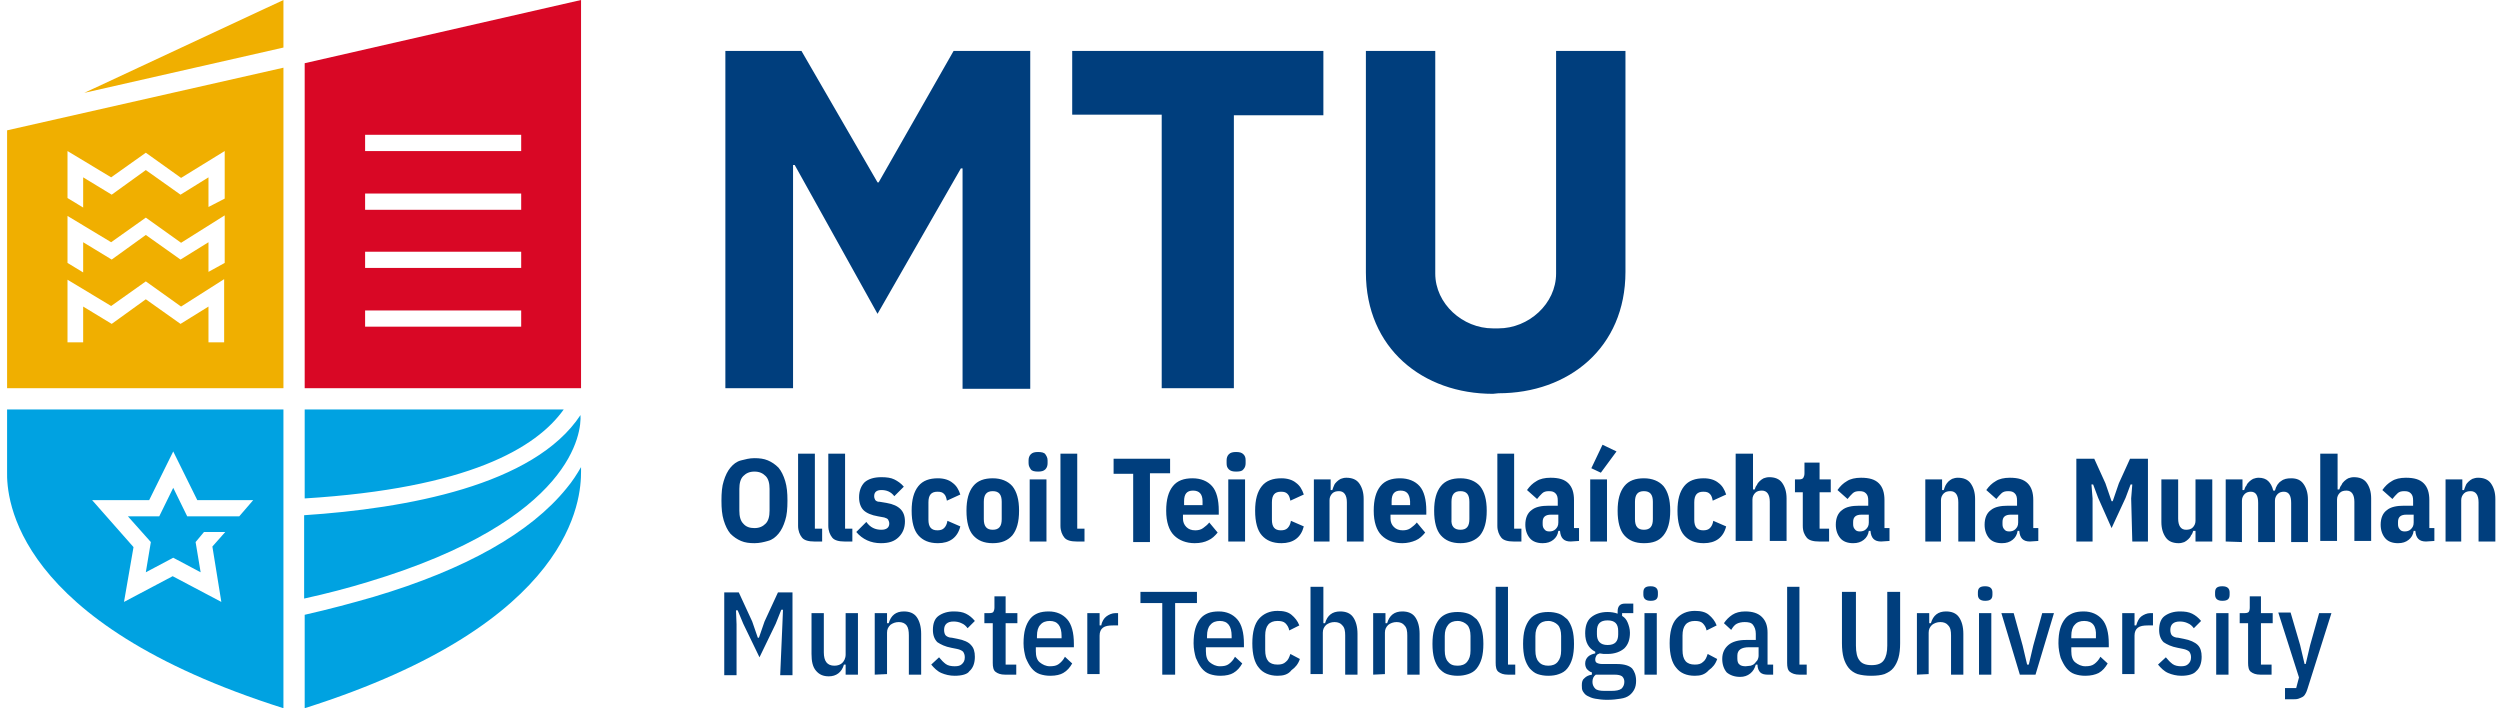 <svg width="353" height="100" viewBox="0 0 353 100" fill="none" xmlns="http://www.w3.org/2000/svg">
<path d="M52.027 82.148C49.184 83.017 46.182 83.807 42.943 84.518V72.749C57.319 71.801 75.408 68.562 81.964 58.61C82.122 60.9 81.095 73.381 52.027 82.148ZM79.594 57.82H43.022V70.379C66.087 68.957 75.724 63.27 79.594 57.82ZM82.043 65.956C81.49 66.904 80.858 67.93 79.989 68.957C74.934 75.197 65.771 80.411 52.738 84.281C49.736 85.15 46.498 86.019 43.022 86.809V100C81.174 87.915 82.043 70.3 82.043 66.588V65.956Z" fill="#00A2E1"/>
<path d="M1 57.82V66.588C0.921 70.3 1.869 87.915 40.021 100V57.82H1ZM31.253 84.992L24.381 81.359L17.509 84.992L18.852 77.251L13.006 70.616H21.063L24.46 63.744L27.856 70.616H35.755L33.78 72.907H30.779H26.434L24.46 68.878L22.485 72.907H18.062L21.3 76.54L20.589 80.806L24.46 78.752L28.33 80.806L27.619 76.54L28.804 75.118H31.806L29.989 77.172L31.253 84.992Z" fill="#00A2E1"/>
<path d="M82.043 0V54.818H43.022V8.926L82.043 0ZM73.591 35.545H51.553V37.836H73.591V35.545ZM73.591 43.839H51.553V46.13H73.591V43.839ZM73.591 27.33H51.553V29.621H73.591V27.33ZM73.591 19.036H51.553V21.327H73.591V19.036Z" fill="#D90725"/>
<path d="M40.022 6.714L11.902 13.112L40.022 0V6.714ZM1.001 18.404V54.818H40.022V9.558L1.001 18.404ZM31.649 39.416V48.341H29.674H29.437V43.286L25.488 45.735L20.59 42.259L15.772 45.735L11.743 43.286V48.341H11.507H9.532V39.495L15.693 43.207L20.59 39.731L25.567 43.286L31.649 39.416ZM11.743 29.305L9.532 27.962V21.327L15.693 25.04L20.59 21.564L25.567 25.119L31.728 21.327V28.041L29.437 29.226V25.04L25.488 27.488L20.59 24.013L15.772 27.488L11.743 25.04V29.305ZM11.743 38.468L9.532 37.125V30.49L15.693 34.202L20.59 30.727L25.567 34.281L31.728 30.411V37.125L29.437 38.389V34.202L25.488 36.651L20.59 33.175L15.772 36.651L11.743 34.202V38.468Z" fill="#F0AF00"/>
<path d="M135.913 23.776H135.676L123.907 44.313L112.216 23.302H111.979V54.818H102.422V7.188H113.164L123.907 25.75H124.065L134.649 7.188H145.471V54.897H135.913V23.776ZM174.223 16.193V54.818H164.033V16.193H151.395V7.188H186.861V16.272H174.223V16.193ZM211.584 55.529C221.458 55.529 229.515 49.131 229.515 38.389V7.188H219.72V38.626C219.72 42.891 215.85 46.367 211.584 46.367H210.794C206.529 46.367 202.659 42.891 202.659 38.626V7.188H192.864V38.468C192.864 49.21 200.921 55.608 210.794 55.608L211.584 55.529ZM106.529 76.698C105.818 76.698 105.186 76.619 104.633 76.382C104.08 76.145 103.606 75.829 103.132 75.356C102.738 74.882 102.422 74.25 102.185 73.46C101.948 72.67 101.869 71.801 101.869 70.695C101.869 69.589 101.948 68.641 102.185 67.93C102.422 67.141 102.738 66.509 103.132 66.035C103.527 65.561 104.001 65.166 104.633 65.008C105.265 64.85 105.818 64.692 106.529 64.692C107.24 64.692 107.872 64.771 108.425 65.008C108.978 65.245 109.452 65.561 109.926 66.035C110.32 66.509 110.636 67.141 110.873 67.93C111.11 68.72 111.189 69.589 111.189 70.695C111.189 71.801 111.11 72.749 110.873 73.46C110.636 74.25 110.32 74.882 109.926 75.356C109.531 75.829 109.057 76.224 108.425 76.382C107.872 76.54 107.24 76.698 106.529 76.698ZM106.529 74.566C107.24 74.566 107.714 74.329 108.109 73.934C108.504 73.539 108.662 72.907 108.662 72.117V69.036C108.662 68.246 108.504 67.615 108.109 67.22C107.714 66.825 107.24 66.588 106.529 66.588C105.818 66.588 105.344 66.825 104.949 67.22C104.554 67.615 104.396 68.246 104.396 69.036V72.117C104.396 72.907 104.554 73.539 104.949 73.934C105.344 74.408 105.897 74.566 106.529 74.566ZM114.981 76.461C114.191 76.461 113.559 76.303 113.243 75.908C112.927 75.513 112.69 74.96 112.69 74.25V64.06H115.06V74.644H116.087V76.461H114.981ZM119.246 76.461C118.456 76.461 117.824 76.303 117.508 75.908C117.193 75.513 116.956 74.96 116.956 74.25V64.06H119.325V74.644H120.352V76.461H119.246ZM124.381 76.698C122.959 76.698 121.774 76.145 120.905 75.118L122.327 73.697C122.88 74.487 123.591 74.802 124.459 74.802C125.17 74.802 125.565 74.487 125.565 73.934C125.565 73.697 125.486 73.539 125.407 73.381C125.328 73.223 125.091 73.144 124.854 73.065L123.986 72.907C123.038 72.749 122.327 72.433 121.932 72.038C121.537 71.643 121.3 71.011 121.3 70.221C121.3 69.273 121.616 68.562 122.09 68.088C122.643 67.615 123.433 67.378 124.459 67.378C125.17 67.378 125.802 67.457 126.276 67.694C126.75 67.93 127.224 68.246 127.619 68.72L126.276 70.063C125.802 69.431 125.17 69.194 124.459 69.194C123.749 69.194 123.433 69.51 123.433 70.063C123.433 70.3 123.512 70.458 123.591 70.616C123.749 70.774 123.907 70.853 124.223 70.853L125.17 71.011C126.118 71.169 126.75 71.485 127.145 71.88C127.54 72.275 127.777 72.828 127.777 73.618C127.777 74.566 127.461 75.276 126.908 75.829C126.276 76.461 125.486 76.698 124.381 76.698ZM132.437 76.698C131.174 76.698 130.305 76.303 129.673 75.592C129.041 74.882 128.725 73.697 128.725 72.117C128.725 70.537 129.041 69.431 129.673 68.641C130.305 67.852 131.253 67.535 132.437 67.535C133.306 67.535 134.017 67.772 134.491 68.168C135.044 68.562 135.36 69.115 135.597 69.826L133.701 70.695C133.622 70.3 133.543 69.984 133.306 69.747C133.069 69.51 132.832 69.431 132.358 69.431C131.49 69.431 131.095 69.905 131.095 70.932V73.381C131.095 74.408 131.49 74.882 132.358 74.882C132.753 74.882 133.069 74.802 133.306 74.566C133.543 74.329 133.701 74.013 133.78 73.539L135.597 74.329C135.202 75.908 134.096 76.698 132.437 76.698ZM140.178 76.698C138.914 76.698 138.046 76.303 137.414 75.592C136.782 74.882 136.466 73.697 136.466 72.117C136.466 70.537 136.782 69.431 137.414 68.641C138.046 67.852 138.993 67.535 140.178 67.535C141.363 67.535 142.311 67.93 142.943 68.641C143.575 69.431 143.891 70.537 143.891 72.117C143.891 73.697 143.575 74.802 142.943 75.592C142.311 76.303 141.442 76.698 140.178 76.698ZM140.178 74.802C141.047 74.802 141.442 74.329 141.442 73.302V70.853C141.442 69.826 141.047 69.352 140.178 69.352C139.309 69.352 138.914 69.826 138.914 70.853V73.302C138.914 74.329 139.309 74.802 140.178 74.802ZM146.576 66.588C146.102 66.588 145.708 66.509 145.55 66.272C145.392 66.035 145.234 65.798 145.234 65.403V65.008C145.234 64.692 145.313 64.376 145.55 64.139C145.787 63.902 146.102 63.823 146.576 63.823C147.05 63.823 147.445 63.902 147.603 64.139C147.761 64.376 147.919 64.613 147.919 65.008V65.403C147.919 65.719 147.84 66.035 147.603 66.272C147.366 66.509 147.05 66.588 146.576 66.588ZM145.392 67.694H147.761V76.461H145.392V67.694ZM152.027 76.461C151.237 76.461 150.605 76.303 150.289 75.908C149.973 75.513 149.736 74.96 149.736 74.25V64.06H152.106V74.644H153.132V76.461H152.027ZM162.374 66.904V76.54H160.005V66.904H157.24V64.771H165.218V66.825H162.374V66.904ZM168.693 76.698C167.508 76.698 166.482 76.303 165.771 75.592C165.06 74.882 164.665 73.697 164.665 72.117C164.665 70.537 164.981 69.431 165.613 68.641C166.245 67.852 167.193 67.535 168.377 67.535C169.562 67.535 170.51 67.93 171.142 68.641C171.774 69.352 172.09 70.537 172.09 72.117V72.67H167.035V73.223C167.035 73.697 167.193 74.092 167.508 74.408C167.824 74.724 168.219 74.882 168.772 74.882C169.167 74.882 169.562 74.802 169.878 74.566C170.194 74.329 170.51 74.092 170.747 73.776L171.932 75.198C171.537 75.671 171.142 76.066 170.589 76.303C170.115 76.54 169.483 76.698 168.693 76.698ZM168.456 69.273C167.587 69.273 167.193 69.747 167.193 70.774V71.327H169.799V70.774C169.799 69.747 169.325 69.273 168.456 69.273ZM174.538 66.588C174.065 66.588 173.749 66.509 173.512 66.272C173.275 66.035 173.196 65.798 173.196 65.403V65.008C173.196 64.692 173.275 64.376 173.512 64.139C173.749 63.902 174.065 63.823 174.538 63.823C175.012 63.823 175.328 63.902 175.565 64.139C175.802 64.376 175.881 64.613 175.881 65.008V65.403C175.881 65.719 175.802 66.035 175.565 66.272C175.407 66.509 175.091 66.588 174.538 66.588ZM173.433 67.694H175.802V76.461H173.433V67.694ZM180.937 76.698C179.673 76.698 178.804 76.303 178.172 75.592C177.54 74.882 177.224 73.697 177.224 72.117C177.224 70.537 177.54 69.431 178.172 68.641C178.804 67.852 179.752 67.535 180.937 67.535C181.805 67.535 182.516 67.772 182.99 68.168C183.543 68.562 183.859 69.115 184.096 69.826L182.2 70.695C182.121 70.3 182.042 69.984 181.805 69.747C181.569 69.51 181.332 69.431 180.858 69.431C179.989 69.431 179.594 69.905 179.594 70.932V73.381C179.594 74.408 179.989 74.882 180.858 74.882C181.253 74.882 181.569 74.802 181.805 74.566C182.042 74.329 182.2 74.013 182.279 73.539L184.096 74.329C183.701 75.908 182.595 76.698 180.937 76.698ZM185.518 76.461V67.694H187.888V69.194H188.125C188.204 68.957 188.283 68.72 188.362 68.562C188.441 68.325 188.599 68.168 188.757 68.01C188.914 67.852 189.151 67.694 189.309 67.615C189.546 67.535 189.783 67.457 190.099 67.457C190.889 67.457 191.521 67.694 191.916 68.246C192.311 68.799 192.548 69.51 192.548 70.458V76.461H190.178V70.932C190.178 69.905 189.783 69.352 189.072 69.352C188.678 69.352 188.362 69.431 188.125 69.668C187.888 69.905 187.73 70.221 187.73 70.616V76.461H185.518ZM197.998 76.698C196.813 76.698 195.787 76.303 195.076 75.592C194.365 74.882 193.97 73.697 193.97 72.117C193.97 70.537 194.286 69.431 194.918 68.641C195.55 67.852 196.497 67.535 197.682 67.535C198.867 67.535 199.815 67.93 200.447 68.641C201.079 69.352 201.395 70.537 201.395 72.117V72.67H196.339V73.223C196.339 73.697 196.497 74.092 196.813 74.408C197.129 74.724 197.524 74.882 198.077 74.882C198.472 74.882 198.867 74.802 199.183 74.566C199.499 74.329 199.815 74.092 200.052 73.776L201.237 75.198C200.842 75.671 200.447 76.066 199.894 76.303C199.341 76.54 198.709 76.698 197.998 76.698ZM197.761 69.273C196.892 69.273 196.497 69.747 196.497 70.774V71.327H199.104V70.774C199.025 69.747 198.63 69.273 197.761 69.273ZM206.213 76.698C204.949 76.698 204.08 76.303 203.448 75.592C202.817 74.882 202.501 73.697 202.501 72.117C202.501 70.537 202.817 69.431 203.448 68.641C204.08 67.852 205.028 67.535 206.213 67.535C207.398 67.535 208.346 67.93 208.978 68.641C209.61 69.431 209.926 70.537 209.926 72.117C209.926 73.697 209.61 74.802 208.978 75.592C208.346 76.303 207.398 76.698 206.213 76.698ZM206.213 74.802C207.082 74.802 207.477 74.329 207.477 73.302V70.853C207.477 69.826 207.082 69.352 206.213 69.352C205.344 69.352 204.949 69.826 204.949 70.853V73.302C204.87 74.329 205.344 74.802 206.213 74.802ZM213.717 76.461C212.927 76.461 212.295 76.303 211.979 75.908C211.663 75.513 211.426 74.96 211.426 74.25V64.06H213.796V74.644H214.823V76.461H213.717ZM221.774 76.461C220.826 76.461 220.352 75.987 220.273 74.96H220.036C219.957 75.513 219.72 75.908 219.325 76.224C218.93 76.54 218.456 76.698 217.824 76.698C217.035 76.698 216.403 76.461 216.008 75.987C215.613 75.513 215.376 74.882 215.376 74.092C215.376 73.144 215.692 72.433 216.245 72.038C216.798 71.564 217.666 71.406 218.693 71.406H219.957V70.695C219.957 70.221 219.878 69.905 219.641 69.668C219.404 69.431 219.167 69.352 218.693 69.352C218.298 69.352 217.982 69.431 217.745 69.668C217.508 69.905 217.272 70.142 217.035 70.458L215.613 69.194C216.008 68.641 216.403 68.246 216.956 67.93C217.429 67.615 218.14 67.457 218.93 67.457C220.115 67.457 220.905 67.694 221.458 68.246C222.011 68.799 222.248 69.589 222.248 70.616V74.566H222.959V76.382L221.774 76.461ZM218.772 75.04C219.088 75.04 219.404 74.96 219.641 74.724C219.878 74.487 220.036 74.25 220.036 73.776V72.67H219.009C218.219 72.67 217.824 72.986 217.824 73.697V74.013C217.824 74.329 217.903 74.566 218.061 74.724C218.219 74.96 218.456 75.04 218.772 75.04ZM224.538 76.461V67.694H226.908V76.461H224.538ZM226.039 66.746L224.696 66.114L226.276 62.796L228.251 63.744L226.039 66.746ZM232.121 76.698C230.858 76.698 229.989 76.303 229.357 75.592C228.725 74.882 228.409 73.697 228.409 72.117C228.409 70.537 228.725 69.431 229.357 68.641C229.989 67.852 230.937 67.535 232.121 67.535C233.306 67.535 234.254 67.93 234.886 68.641C235.518 69.431 235.834 70.537 235.834 72.117C235.834 73.697 235.518 74.802 234.886 75.592C234.254 76.382 233.385 76.698 232.121 76.698ZM232.121 74.802C232.99 74.802 233.385 74.329 233.385 73.302V70.853C233.385 69.826 232.99 69.352 232.121 69.352C231.253 69.352 230.858 69.826 230.858 70.853V73.302C230.858 74.329 231.253 74.802 232.121 74.802ZM240.573 76.698C239.309 76.698 238.441 76.303 237.809 75.592C237.177 74.882 236.861 73.697 236.861 72.117C236.861 70.537 237.177 69.431 237.809 68.641C238.441 67.852 239.388 67.535 240.573 67.535C241.442 67.535 242.153 67.772 242.627 68.168C243.18 68.562 243.496 69.115 243.733 69.826L241.837 70.695C241.758 70.3 241.679 69.984 241.442 69.747C241.205 69.51 240.968 69.431 240.494 69.431C239.625 69.431 239.23 69.905 239.23 70.932V73.381C239.23 74.408 239.625 74.882 240.494 74.882C240.889 74.882 241.205 74.802 241.442 74.566C241.679 74.329 241.837 74.013 241.916 73.539L243.733 74.329C243.338 75.908 242.232 76.698 240.573 76.698ZM245.155 64.06H247.524V69.115H247.761C247.84 68.878 247.919 68.641 248.077 68.483C248.156 68.246 248.314 68.088 248.472 67.93C248.63 67.772 248.867 67.615 249.025 67.535C249.262 67.457 249.499 67.378 249.815 67.378C250.605 67.378 251.237 67.615 251.632 68.168C252.027 68.72 252.264 69.431 252.264 70.379V76.382H249.894V70.853C249.894 69.826 249.499 69.273 248.788 69.273C248.393 69.273 248.077 69.352 247.84 69.589C247.603 69.826 247.445 70.142 247.445 70.537V76.382H245.076V64.06H245.155ZM256.845 76.461C256.055 76.461 255.423 76.303 255.107 75.908C254.791 75.513 254.554 75.04 254.554 74.25V69.51H253.448V67.694H254.001C254.317 67.694 254.554 67.615 254.633 67.457C254.712 67.299 254.791 67.141 254.791 66.825V65.324H256.924V67.694H258.504V69.51H256.924V74.644H258.267V76.461H256.845ZM265.613 76.461C264.665 76.461 264.191 75.987 264.112 74.96H263.875C263.796 75.513 263.559 75.908 263.164 76.224C262.769 76.54 262.295 76.698 261.663 76.698C260.873 76.698 260.242 76.461 259.847 75.987C259.452 75.513 259.215 74.882 259.215 74.092C259.215 73.144 259.531 72.433 260.084 72.038C260.636 71.564 261.505 71.406 262.532 71.406H263.796V70.695C263.796 70.221 263.717 69.905 263.48 69.668C263.243 69.431 263.006 69.352 262.532 69.352C262.137 69.352 261.821 69.431 261.584 69.668C261.347 69.905 261.11 70.142 260.873 70.458L259.452 69.194C259.847 68.641 260.242 68.246 260.794 67.93C261.268 67.615 261.979 67.457 262.769 67.457C263.954 67.457 264.744 67.694 265.297 68.246C265.85 68.799 266.087 69.589 266.087 70.616V74.566H266.798V76.382L265.613 76.461ZM262.611 75.04C262.927 75.04 263.243 74.96 263.48 74.724C263.717 74.487 263.875 74.25 263.875 73.776V72.67H262.848C262.058 72.67 261.663 72.986 261.663 73.697V74.013C261.663 74.329 261.742 74.566 261.9 74.724C262.058 74.96 262.295 75.04 262.611 75.04ZM271.853 76.461V67.694H274.223V69.194H274.46C274.539 68.957 274.617 68.72 274.696 68.562C274.775 68.404 274.933 68.168 275.091 68.01C275.249 67.852 275.486 67.694 275.644 67.615C275.881 67.535 276.118 67.457 276.434 67.457C277.224 67.457 277.856 67.694 278.251 68.246C278.646 68.799 278.883 69.51 278.883 70.458V76.461H276.513V70.932C276.513 69.905 276.118 69.352 275.407 69.352C275.012 69.352 274.696 69.431 274.46 69.668C274.223 69.905 274.065 70.221 274.065 70.616V76.461H271.853ZM286.624 76.461C285.676 76.461 285.202 75.987 285.123 74.96H284.886C284.807 75.513 284.57 75.908 284.175 76.224C283.78 76.54 283.306 76.698 282.674 76.698C281.884 76.698 281.253 76.461 280.858 75.987C280.463 75.513 280.226 74.882 280.226 74.092C280.226 73.144 280.542 72.433 281.095 72.038C281.648 71.564 282.516 71.406 283.543 71.406H284.807V70.695C284.807 70.221 284.728 69.905 284.491 69.668C284.254 69.431 284.017 69.352 283.543 69.352C283.148 69.352 282.832 69.431 282.595 69.668C282.358 69.905 282.121 70.142 281.884 70.458L280.463 69.194C280.858 68.641 281.253 68.246 281.805 67.93C282.279 67.615 282.99 67.457 283.78 67.457C284.965 67.457 285.755 67.694 286.308 68.246C286.861 68.799 287.098 69.589 287.098 70.616V74.566H287.809V76.382L286.624 76.461ZM283.701 75.04C284.017 75.04 284.333 74.96 284.57 74.724C284.807 74.487 284.965 74.25 284.965 73.776V72.67H283.938C283.148 72.67 282.753 72.986 282.753 73.697V74.013C282.753 74.329 282.832 74.566 282.99 74.724C283.148 74.96 283.385 75.04 283.701 75.04ZM300.921 70.379L301.079 68.404H300.842L300.131 70.3L298.156 74.566L296.26 70.3L295.55 68.404H295.313L295.471 70.379V76.461H293.18V64.771H295.708L297.287 68.246L298.156 70.774H298.314L299.183 68.246L300.763 64.771H303.29V76.461H301.079L300.921 70.379ZM309.926 74.96H309.689C309.61 75.198 309.531 75.434 309.373 75.592C309.294 75.829 309.136 75.987 308.978 76.145C308.82 76.303 308.583 76.461 308.425 76.54C308.188 76.619 307.951 76.698 307.635 76.698C306.845 76.698 306.213 76.461 305.818 75.908C305.423 75.355 305.186 74.645 305.186 73.697V67.694H307.556V73.223C307.556 74.25 307.951 74.802 308.662 74.802C309.057 74.802 309.373 74.724 309.61 74.487C309.847 74.25 310.005 73.934 310.005 73.539V67.694H312.374V76.461H310.005V74.96H309.926ZM314.27 76.461V67.694H316.64V69.194H316.877C316.956 68.957 317.035 68.72 317.193 68.562C317.271 68.325 317.429 68.168 317.587 68.01C317.745 67.852 317.982 67.694 318.14 67.615C318.377 67.535 318.614 67.457 318.93 67.457C319.483 67.457 319.957 67.615 320.273 67.93C320.589 68.246 320.826 68.641 320.984 69.273H321.221C321.379 68.641 321.695 68.168 322.09 67.93C322.485 67.615 322.959 67.535 323.512 67.535C324.302 67.535 324.854 67.772 325.249 68.325C325.644 68.878 325.881 69.589 325.881 70.537V76.54H323.512V71.011C323.512 69.984 323.196 69.431 322.485 69.431C322.169 69.431 321.853 69.51 321.616 69.747C321.379 69.984 321.221 70.3 321.221 70.695V76.54H318.851V71.011C318.851 69.984 318.535 69.431 317.824 69.431C317.509 69.431 317.193 69.51 316.956 69.747C316.719 69.984 316.561 70.3 316.561 70.695V76.54L314.27 76.461ZM327.698 64.06H330.068V69.115H330.305C330.384 68.878 330.463 68.641 330.621 68.483C330.7 68.246 330.858 68.088 331.016 67.93C331.174 67.772 331.411 67.615 331.569 67.535C331.805 67.457 332.042 67.378 332.358 67.378C333.148 67.378 333.78 67.615 334.175 68.168C334.57 68.72 334.807 69.431 334.807 70.379V76.382H332.437V70.853C332.437 69.826 332.042 69.273 331.332 69.273C330.937 69.273 330.621 69.352 330.384 69.589C330.147 69.826 329.989 70.142 329.989 70.537V76.382H327.619V64.06H327.698ZM342.548 76.461C341.6 76.461 341.126 75.987 341.047 74.96H340.81C340.731 75.513 340.494 75.908 340.099 76.224C339.704 76.54 339.23 76.698 338.599 76.698C337.809 76.698 337.177 76.461 336.782 75.987C336.387 75.513 336.15 74.882 336.15 74.092C336.15 73.144 336.466 72.433 337.019 72.038C337.572 71.564 338.441 71.406 339.467 71.406H340.731V70.695C340.731 70.221 340.652 69.905 340.415 69.668C340.178 69.431 339.941 69.352 339.467 69.352C339.072 69.352 338.757 69.431 338.52 69.668C338.283 69.905 338.046 70.142 337.809 70.458L336.387 69.194C336.782 68.641 337.177 68.246 337.73 67.93C338.204 67.615 338.914 67.457 339.704 67.457C340.889 67.457 341.679 67.694 342.232 68.246C342.785 68.799 343.022 69.589 343.022 70.616V74.566H343.733V76.382L342.548 76.461ZM339.546 75.04C339.862 75.04 340.178 74.96 340.415 74.724C340.652 74.487 340.81 74.25 340.81 73.776V72.67H339.783C338.993 72.67 338.599 72.986 338.599 73.697V74.013C338.599 74.329 338.678 74.566 338.836 74.724C338.993 74.96 339.23 75.04 339.546 75.04ZM345.313 76.461V67.694H347.682V69.194H347.919C347.998 68.957 348.077 68.72 348.156 68.562C348.235 68.325 348.393 68.168 348.551 68.01C348.709 67.852 348.946 67.694 349.104 67.615C349.341 67.535 349.578 67.457 349.894 67.457C350.684 67.457 351.316 67.694 351.711 68.246C352.106 68.799 352.343 69.51 352.343 70.458V76.461H349.973V70.932C349.973 69.905 349.578 69.352 348.867 69.352C348.472 69.352 348.156 69.431 347.919 69.668C347.682 69.905 347.524 70.221 347.524 70.616V76.461H345.313ZM110.478 88.073L110.557 86.098H110.32L109.531 88.073L107.24 92.812L104.949 88.073L104.159 86.177H103.922L104.001 88.152V95.34H102.264V83.649H104.317L106.213 87.757L107.003 90.047H107.161L107.951 87.757L109.847 83.649H111.9V95.34H110.162L110.478 88.073ZM119.404 93.839H119.167C118.851 94.945 118.061 95.498 117.035 95.498C116.245 95.498 115.692 95.261 115.218 94.708C114.744 94.155 114.586 93.365 114.586 92.338V86.572H116.324V92.101C116.324 93.365 116.798 93.997 117.824 93.997C118.298 93.997 118.693 93.839 118.93 93.602C119.167 93.365 119.404 92.97 119.404 92.417V86.572H121.142V95.261H119.404V93.839ZM123.512 95.261V86.572H125.249V87.994H125.486C125.802 86.888 126.513 86.335 127.619 86.335C128.409 86.335 129.041 86.572 129.436 87.125C129.831 87.678 130.068 88.468 130.068 89.495V95.261H128.33V89.731C128.33 89.1 128.251 88.626 128.014 88.31C127.777 87.994 127.382 87.836 126.908 87.836C126.434 87.836 126.039 87.994 125.723 88.231C125.407 88.547 125.249 88.863 125.249 89.337V95.182L123.512 95.261ZM134.807 95.419C134.096 95.419 133.464 95.261 132.911 95.024C132.358 94.787 131.884 94.313 131.49 93.839L132.595 92.812C132.911 93.207 133.227 93.523 133.543 93.76C133.859 93.997 134.333 94.076 134.807 94.076C135.281 94.076 135.597 93.997 135.834 93.76C136.071 93.523 136.229 93.286 136.229 92.812C136.229 92.496 136.15 92.259 135.992 92.022C135.834 91.864 135.518 91.706 135.123 91.627L134.333 91.469C133.464 91.311 132.832 90.995 132.358 90.679C131.963 90.284 131.726 89.731 131.726 88.942C131.726 88.073 131.963 87.362 132.516 86.967C133.069 86.572 133.78 86.335 134.649 86.335C135.36 86.335 135.913 86.414 136.387 86.651C136.861 86.888 137.256 87.204 137.651 87.678L136.624 88.705C136.387 88.389 136.15 88.152 135.755 87.994C135.439 87.836 135.044 87.757 134.649 87.757C133.78 87.757 133.306 88.152 133.306 88.942C133.306 89.257 133.385 89.573 133.543 89.731C133.701 89.889 134.017 90.047 134.412 90.047L135.202 90.205C136.071 90.363 136.782 90.679 137.098 91.074C137.493 91.469 137.651 92.022 137.651 92.733C137.651 93.602 137.414 94.313 136.861 94.787C136.624 95.182 135.834 95.419 134.807 95.419ZM141.916 95.261C141.284 95.261 140.889 95.103 140.573 94.866C140.257 94.629 140.178 94.155 140.178 93.602V87.994H138.993V86.572H139.704C140.02 86.572 140.178 86.493 140.257 86.414C140.336 86.256 140.415 86.098 140.415 85.782V84.202H141.995V86.572H143.654V87.994H141.995V93.839H143.496V95.261H141.916ZM148.314 95.419C147.761 95.419 147.287 95.34 146.813 95.182C146.339 95.024 145.944 94.708 145.629 94.313C145.313 93.918 145.076 93.444 144.839 92.891C144.681 92.338 144.523 91.627 144.523 90.837C144.523 90.047 144.602 89.337 144.76 88.784C144.918 88.231 145.155 87.757 145.471 87.362C145.787 86.967 146.181 86.73 146.576 86.572C146.971 86.414 147.524 86.335 148.077 86.335C149.183 86.335 150.052 86.73 150.684 87.441C151.316 88.152 151.632 89.337 151.632 90.916V91.39H146.26V91.943C146.26 92.654 146.418 93.207 146.813 93.523C147.208 93.839 147.682 94.076 148.235 94.076C148.788 94.076 149.183 93.997 149.499 93.76C149.815 93.523 150.131 93.207 150.368 92.733L151.395 93.681C151.079 94.234 150.684 94.708 150.131 95.024C149.736 95.261 149.104 95.419 148.314 95.419ZM148.235 87.678C147.682 87.678 147.208 87.836 146.892 88.231C146.576 88.547 146.418 89.1 146.418 89.81V90.126H149.894V89.81C149.894 88.389 149.341 87.678 148.235 87.678ZM153.527 95.261V86.572H155.265V88.31H155.502C155.581 87.757 155.897 87.283 156.213 87.046C156.529 86.809 157.003 86.572 157.477 86.572H157.872V88.31H157.161C156.529 88.31 156.055 88.389 155.739 88.626C155.423 88.863 155.265 89.257 155.265 89.731V95.182H153.527V95.261ZM165.929 85.15V95.261H164.112V85.15H161.031V83.57H169.009V85.15H165.929ZM172.327 95.419C171.774 95.419 171.3 95.34 170.826 95.182C170.352 95.024 169.957 94.708 169.641 94.313C169.325 93.918 169.088 93.444 168.851 92.891C168.693 92.338 168.535 91.627 168.535 90.837C168.535 90.047 168.614 89.337 168.772 88.784C168.93 88.231 169.167 87.757 169.483 87.362C169.799 86.967 170.194 86.73 170.589 86.572C170.984 86.414 171.537 86.335 172.09 86.335C173.196 86.335 174.065 86.73 174.696 87.441C175.328 88.152 175.644 89.337 175.644 90.916V91.39H170.273V91.943C170.273 92.654 170.431 93.207 170.826 93.523C171.221 93.839 171.695 94.076 172.248 94.076C172.801 94.076 173.196 93.997 173.512 93.76C173.828 93.523 174.144 93.207 174.381 92.733L175.407 93.681C175.091 94.234 174.696 94.708 174.144 95.024C173.749 95.261 173.117 95.419 172.327 95.419ZM172.248 87.678C171.695 87.678 171.221 87.836 170.905 88.231C170.589 88.547 170.431 89.1 170.431 89.81V90.126H173.907V89.81C173.907 88.389 173.354 87.678 172.248 87.678ZM180.384 95.419C179.278 95.419 178.33 95.024 177.777 94.313C177.145 93.602 176.829 92.417 176.829 90.837C176.829 89.257 177.145 88.073 177.777 87.362C178.409 86.651 179.278 86.256 180.384 86.256C181.253 86.256 181.884 86.414 182.358 86.809C182.832 87.204 183.227 87.678 183.464 88.31L182.042 89.02C181.963 88.547 181.726 88.231 181.49 87.994C181.253 87.757 180.858 87.678 180.384 87.678C179.199 87.678 178.646 88.389 178.646 89.731V91.785C178.646 93.207 179.199 93.839 180.384 93.839C180.858 93.839 181.253 93.76 181.569 93.444C181.884 93.207 182.042 92.812 182.2 92.338L183.543 93.049C183.306 93.76 182.911 94.234 182.358 94.629C181.884 95.261 181.174 95.419 180.384 95.419ZM185.123 82.859H186.861V87.994H187.098C187.414 86.888 188.125 86.335 189.23 86.335C190.02 86.335 190.652 86.572 191.047 87.125C191.442 87.678 191.679 88.468 191.679 89.495V95.261H189.941V89.731C189.941 89.1 189.862 88.626 189.546 88.31C189.309 87.994 188.914 87.836 188.441 87.836C187.967 87.836 187.572 87.994 187.256 88.231C186.94 88.547 186.782 88.863 186.782 89.337V95.182H185.044V82.859H185.123ZM193.891 95.261V86.572H195.629V87.994H195.866C196.181 86.888 196.892 86.335 197.998 86.335C198.788 86.335 199.42 86.572 199.815 87.125C200.21 87.678 200.447 88.468 200.447 89.495V95.261H198.709V89.731C198.709 89.1 198.63 88.626 198.314 88.31C198.077 87.994 197.682 87.836 197.208 87.836C196.734 87.836 196.339 87.994 196.023 88.231C195.708 88.547 195.55 88.863 195.55 89.337V95.182L193.891 95.261ZM205.818 95.419C205.265 95.419 204.791 95.34 204.317 95.182C203.843 95.024 203.527 94.708 203.211 94.392C202.896 93.997 202.659 93.523 202.501 92.97C202.343 92.417 202.264 91.706 202.264 90.916C202.264 90.126 202.343 89.415 202.501 88.863C202.659 88.31 202.896 87.836 203.211 87.441C203.527 87.046 203.922 86.809 204.317 86.651C204.712 86.493 205.265 86.414 205.818 86.414C206.371 86.414 206.845 86.493 207.319 86.651C207.793 86.809 208.109 87.125 208.504 87.441C208.82 87.836 209.057 88.31 209.215 88.863C209.373 89.415 209.452 90.126 209.452 90.916C209.452 91.706 209.373 92.417 209.215 92.97C209.057 93.523 208.82 93.997 208.504 94.392C208.188 94.787 207.793 95.024 207.319 95.182C206.845 95.34 206.371 95.419 205.818 95.419ZM205.818 93.997C206.371 93.997 206.845 93.839 207.161 93.444C207.477 93.049 207.635 92.575 207.635 91.864V89.81C207.635 89.1 207.477 88.547 207.161 88.231C206.845 87.915 206.371 87.678 205.818 87.678C205.265 87.678 204.791 87.836 204.475 88.231C204.159 88.626 204.001 89.1 204.001 89.81V91.864C204.001 92.575 204.159 93.128 204.475 93.444C204.791 93.839 205.186 93.997 205.818 93.997ZM212.927 95.261C212.295 95.261 211.9 95.103 211.584 94.866C211.268 94.629 211.189 94.155 211.189 93.602V82.859H212.927V93.839H213.954V95.261H212.927ZM218.614 95.419C218.061 95.419 217.587 95.34 217.114 95.182C216.64 95.024 216.324 94.708 216.008 94.392C215.692 93.997 215.455 93.523 215.297 92.97C215.139 92.417 215.06 91.706 215.06 90.916C215.06 90.126 215.139 89.415 215.297 88.863C215.455 88.31 215.692 87.836 216.008 87.441C216.324 87.046 216.719 86.809 217.114 86.651C217.508 86.493 218.061 86.414 218.614 86.414C219.167 86.414 219.641 86.493 220.115 86.651C220.589 86.809 220.905 87.125 221.3 87.441C221.616 87.836 221.853 88.31 222.011 88.863C222.169 89.415 222.248 90.126 222.248 90.916C222.248 91.706 222.169 92.417 222.011 92.97C221.853 93.523 221.616 93.997 221.3 94.392C220.984 94.787 220.589 95.024 220.115 95.182C219.72 95.34 219.167 95.419 218.614 95.419ZM218.614 93.997C219.167 93.997 219.641 93.839 219.957 93.444C220.273 93.049 220.431 92.575 220.431 91.864V89.81C220.431 89.1 220.273 88.547 219.957 88.231C219.641 87.915 219.167 87.678 218.614 87.678C218.061 87.678 217.587 87.836 217.271 88.231C216.956 88.626 216.798 89.1 216.798 89.81V91.864C216.798 92.575 216.956 93.128 217.271 93.444C217.587 93.839 218.061 93.997 218.614 93.997ZM231.016 96.129C231.016 96.603 230.937 96.998 230.779 97.314C230.621 97.63 230.384 97.946 230.068 98.183C229.752 98.42 229.357 98.578 228.804 98.657C228.33 98.736 227.698 98.815 226.908 98.815C226.276 98.815 225.723 98.736 225.249 98.657C224.775 98.578 224.46 98.42 224.144 98.262C223.828 98.104 223.67 97.867 223.512 97.63C223.354 97.393 223.354 97.077 223.354 96.761C223.354 96.287 223.433 95.972 223.749 95.735C223.986 95.498 224.302 95.34 224.775 95.261V94.945C224.459 94.866 224.223 94.629 224.065 94.471C223.907 94.234 223.828 93.997 223.828 93.681C223.828 93.286 223.986 92.97 224.223 92.733C224.46 92.496 224.854 92.338 225.249 92.259V92.022C224.302 91.548 223.828 90.679 223.828 89.415C223.828 88.468 224.065 87.678 224.617 87.204C225.17 86.73 225.96 86.414 226.987 86.414C227.461 86.414 228.014 86.493 228.409 86.651V86.335C228.409 85.624 228.725 85.229 229.436 85.229H230.621V86.572H229.041V86.967C229.436 87.204 229.673 87.52 229.831 87.915C229.989 88.31 230.147 88.784 230.147 89.337C230.147 90.284 229.91 90.995 229.357 91.548C228.804 92.022 228.014 92.338 226.987 92.338C226.75 92.338 226.592 92.338 226.434 92.338C226.276 92.338 226.039 92.259 225.881 92.259C225.644 92.338 225.486 92.417 225.407 92.575C225.328 92.733 225.249 92.891 225.249 93.128C225.249 93.365 225.328 93.523 225.486 93.602C225.644 93.681 225.881 93.76 226.276 93.76H228.33C229.357 93.76 230.068 93.997 230.463 94.392C230.779 94.787 231.016 95.34 231.016 96.129ZM229.357 96.287C229.357 95.972 229.278 95.735 229.041 95.498C228.804 95.34 228.488 95.261 227.935 95.261H225.328C225.012 95.498 224.854 95.814 224.854 96.287C224.854 96.683 225.012 96.998 225.249 97.235C225.486 97.472 225.96 97.551 226.513 97.551H227.54C228.172 97.551 228.646 97.472 228.962 97.235C229.199 96.998 229.357 96.683 229.357 96.287ZM226.987 91.074C228.014 91.074 228.488 90.6 228.488 89.573V89.1C228.488 88.073 228.014 87.599 226.987 87.599C225.96 87.599 225.486 88.073 225.486 89.1V89.573C225.486 90.521 225.96 91.074 226.987 91.074ZM233.069 84.834C232.358 84.834 232.042 84.518 232.042 83.965V83.649C232.042 83.017 232.358 82.78 233.069 82.78C233.78 82.78 234.096 83.096 234.096 83.649V83.965C234.096 84.597 233.78 84.834 233.069 84.834ZM232.2 86.572H233.938V95.261H232.2V86.572ZM239.309 95.419C238.125 95.419 237.256 95.024 236.703 94.313C236.071 93.602 235.755 92.417 235.755 90.837C235.755 89.257 236.071 88.073 236.703 87.362C237.335 86.651 238.204 86.256 239.309 86.256C240.178 86.256 240.81 86.414 241.284 86.809C241.758 87.204 242.153 87.678 242.39 88.31L240.968 89.02C240.889 88.547 240.652 88.231 240.415 87.994C240.178 87.757 239.783 87.678 239.309 87.678C238.125 87.678 237.572 88.389 237.572 89.731V91.785C237.572 93.207 238.125 93.839 239.309 93.839C239.783 93.839 240.178 93.76 240.494 93.444C240.81 93.207 240.968 92.812 241.126 92.338L242.469 93.049C242.232 93.76 241.837 94.234 241.284 94.629C240.731 95.261 240.099 95.419 239.309 95.419ZM249.578 95.261C249.183 95.261 248.788 95.182 248.551 94.945C248.314 94.708 248.156 94.313 248.156 93.839H247.919C247.761 94.392 247.524 94.787 247.129 95.103C246.734 95.419 246.26 95.577 245.708 95.577C244.918 95.577 244.286 95.34 243.812 94.945C243.417 94.471 243.18 93.839 243.18 93.049C243.18 92.18 243.496 91.548 244.049 91.074C244.602 90.6 245.471 90.363 246.497 90.363H247.919V89.495C247.919 88.942 247.761 88.547 247.524 88.231C247.287 87.915 246.892 87.836 246.339 87.836C245.945 87.836 245.55 87.915 245.234 88.073C244.918 88.231 244.681 88.547 244.444 88.942L243.417 87.994C243.733 87.52 244.128 87.125 244.602 86.809C245.076 86.493 245.708 86.335 246.418 86.335C247.445 86.335 248.235 86.572 248.788 87.125C249.341 87.678 249.578 88.389 249.578 89.337V93.839H250.368V95.261H249.578ZM246.497 94.076C246.734 94.076 246.971 93.997 247.208 93.997C247.445 93.918 247.603 93.839 247.761 93.681C247.919 93.523 247.998 93.365 248.156 93.207C248.235 93.049 248.314 92.812 248.314 92.575V91.39H246.971C245.866 91.39 245.313 91.785 245.313 92.575V92.97C245.313 93.365 245.392 93.681 245.629 93.839C245.787 93.997 246.102 94.076 246.497 94.076ZM254.08 95.261C253.448 95.261 253.054 95.103 252.738 94.866C252.422 94.629 252.343 94.155 252.343 93.602V82.859H254.08V93.839H255.107V95.261H254.08ZM262.058 83.57V91.153C262.058 92.101 262.216 92.812 262.532 93.207C262.848 93.681 263.401 93.918 264.27 93.918C265.139 93.918 265.692 93.681 266.008 93.207C266.324 92.733 266.482 92.101 266.482 91.153V83.57H268.298V90.837C268.298 91.627 268.219 92.338 268.061 92.891C267.903 93.444 267.666 93.918 267.351 94.313C267.035 94.708 266.64 94.945 266.087 95.182C265.613 95.34 264.981 95.419 264.191 95.419C263.48 95.419 262.848 95.34 262.295 95.182C261.821 95.024 261.347 94.708 261.031 94.313C260.715 93.918 260.478 93.444 260.32 92.891C260.163 92.338 260.084 91.627 260.084 90.837V83.57H262.058ZM270.668 95.261V86.572H272.406V87.994H272.643C272.959 86.888 273.67 86.335 274.775 86.335C275.565 86.335 276.197 86.572 276.592 87.125C276.987 87.678 277.224 88.468 277.224 89.495V95.261H275.486V89.731C275.486 89.1 275.407 88.626 275.091 88.31C274.854 87.994 274.46 87.836 273.986 87.836C273.512 87.836 273.117 87.994 272.801 88.231C272.485 88.547 272.327 88.863 272.327 89.337V95.182L270.668 95.261ZM280.305 84.834C279.594 84.834 279.278 84.518 279.278 83.965V83.649C279.278 83.017 279.594 82.78 280.305 82.78C281.016 82.78 281.332 83.096 281.332 83.649V83.965C281.332 84.597 281.016 84.834 280.305 84.834ZM279.436 86.572H281.174V95.261H279.436V86.572ZM285.202 95.261L282.595 86.572H284.333L285.597 91.153L286.229 93.839H286.466L287.098 91.153L288.362 86.572H290.02L287.414 95.261H285.202ZM294.444 95.419C293.891 95.419 293.417 95.34 292.943 95.182C292.469 95.024 292.074 94.708 291.758 94.313C291.442 93.918 291.205 93.444 290.968 92.891C290.81 92.338 290.652 91.627 290.652 90.837C290.652 90.047 290.731 89.337 290.889 88.784C291.047 88.231 291.284 87.757 291.6 87.362C291.916 86.967 292.311 86.73 292.706 86.572C293.101 86.414 293.654 86.335 294.207 86.335C295.313 86.335 296.181 86.73 296.813 87.441C297.445 88.152 297.761 89.337 297.761 90.916V91.39H292.469V91.943C292.469 92.654 292.627 93.207 293.022 93.523C293.417 93.839 293.891 94.076 294.444 94.076C294.997 94.076 295.392 93.997 295.708 93.76C296.023 93.523 296.339 93.207 296.576 92.733L297.603 93.681C297.287 94.234 296.892 94.708 296.339 95.024C295.866 95.261 295.234 95.419 294.444 95.419ZM294.286 87.678C293.733 87.678 293.259 87.836 292.943 88.231C292.627 88.547 292.469 89.1 292.469 89.81V90.126H295.945V89.81C296.023 88.389 295.471 87.678 294.286 87.678ZM299.657 95.261V86.572H301.395V88.31H301.632C301.79 87.757 302.027 87.283 302.343 87.046C302.659 86.809 303.133 86.572 303.606 86.572H304.001V88.31H303.29C302.659 88.31 302.185 88.389 301.869 88.626C301.553 88.863 301.395 89.257 301.395 89.731V95.182H299.657V95.261ZM308.03 95.419C307.319 95.419 306.687 95.261 306.134 95.024C305.581 94.787 305.107 94.313 304.712 93.839L305.818 92.812C306.134 93.207 306.45 93.523 306.766 93.76C307.082 93.997 307.556 94.076 307.951 94.076C308.425 94.076 308.741 93.997 308.978 93.76C309.215 93.523 309.373 93.286 309.373 92.812C309.373 92.496 309.294 92.259 309.136 92.022C308.978 91.864 308.662 91.706 308.267 91.627L307.477 91.469C306.608 91.311 305.976 90.995 305.502 90.679C305.107 90.284 304.87 89.731 304.87 88.942C304.87 88.073 305.107 87.362 305.66 86.967C306.213 86.572 306.924 86.335 307.793 86.335C308.504 86.335 309.057 86.414 309.531 86.651C310.005 86.888 310.399 87.204 310.794 87.678L309.768 88.705C309.531 88.389 309.294 88.152 308.899 87.994C308.583 87.836 308.188 87.757 307.793 87.757C306.924 87.757 306.45 88.152 306.45 88.942C306.45 89.257 306.529 89.573 306.687 89.731C306.845 89.889 307.161 90.047 307.556 90.047L308.346 90.205C309.215 90.363 309.926 90.679 310.321 91.074C310.715 91.469 310.873 92.022 310.873 92.733C310.873 93.602 310.636 94.313 310.084 94.787C309.768 95.182 308.978 95.419 308.03 95.419ZM313.796 84.834C313.085 84.834 312.769 84.518 312.769 83.965V83.649C312.769 83.017 313.085 82.78 313.796 82.78C314.507 82.78 314.823 83.096 314.823 83.649V83.965C314.823 84.597 314.507 84.834 313.796 84.834ZM312.927 86.572H314.665V95.261H312.927V86.572ZM319.167 95.261C318.535 95.261 318.14 95.103 317.824 94.866C317.509 94.629 317.43 94.155 317.43 93.602V87.994H316.245V86.572H316.956C317.272 86.572 317.43 86.493 317.508 86.414C317.587 86.335 317.666 86.098 317.666 85.782V84.202H319.246V86.572H320.905V87.994H319.246V93.839H320.747V95.261H319.167ZM327.461 86.572H329.199L325.802 97.314C325.723 97.551 325.644 97.788 325.486 98.025C325.407 98.183 325.249 98.341 325.091 98.42C324.933 98.499 324.775 98.578 324.539 98.657C324.302 98.736 324.065 98.736 323.828 98.736H322.643V97.156H324.223L324.617 95.656L321.695 86.493H323.433L324.775 91.074L325.407 93.76H325.565L326.197 91.074L327.461 86.572Z" fill="#003E7D"/>
</svg>
